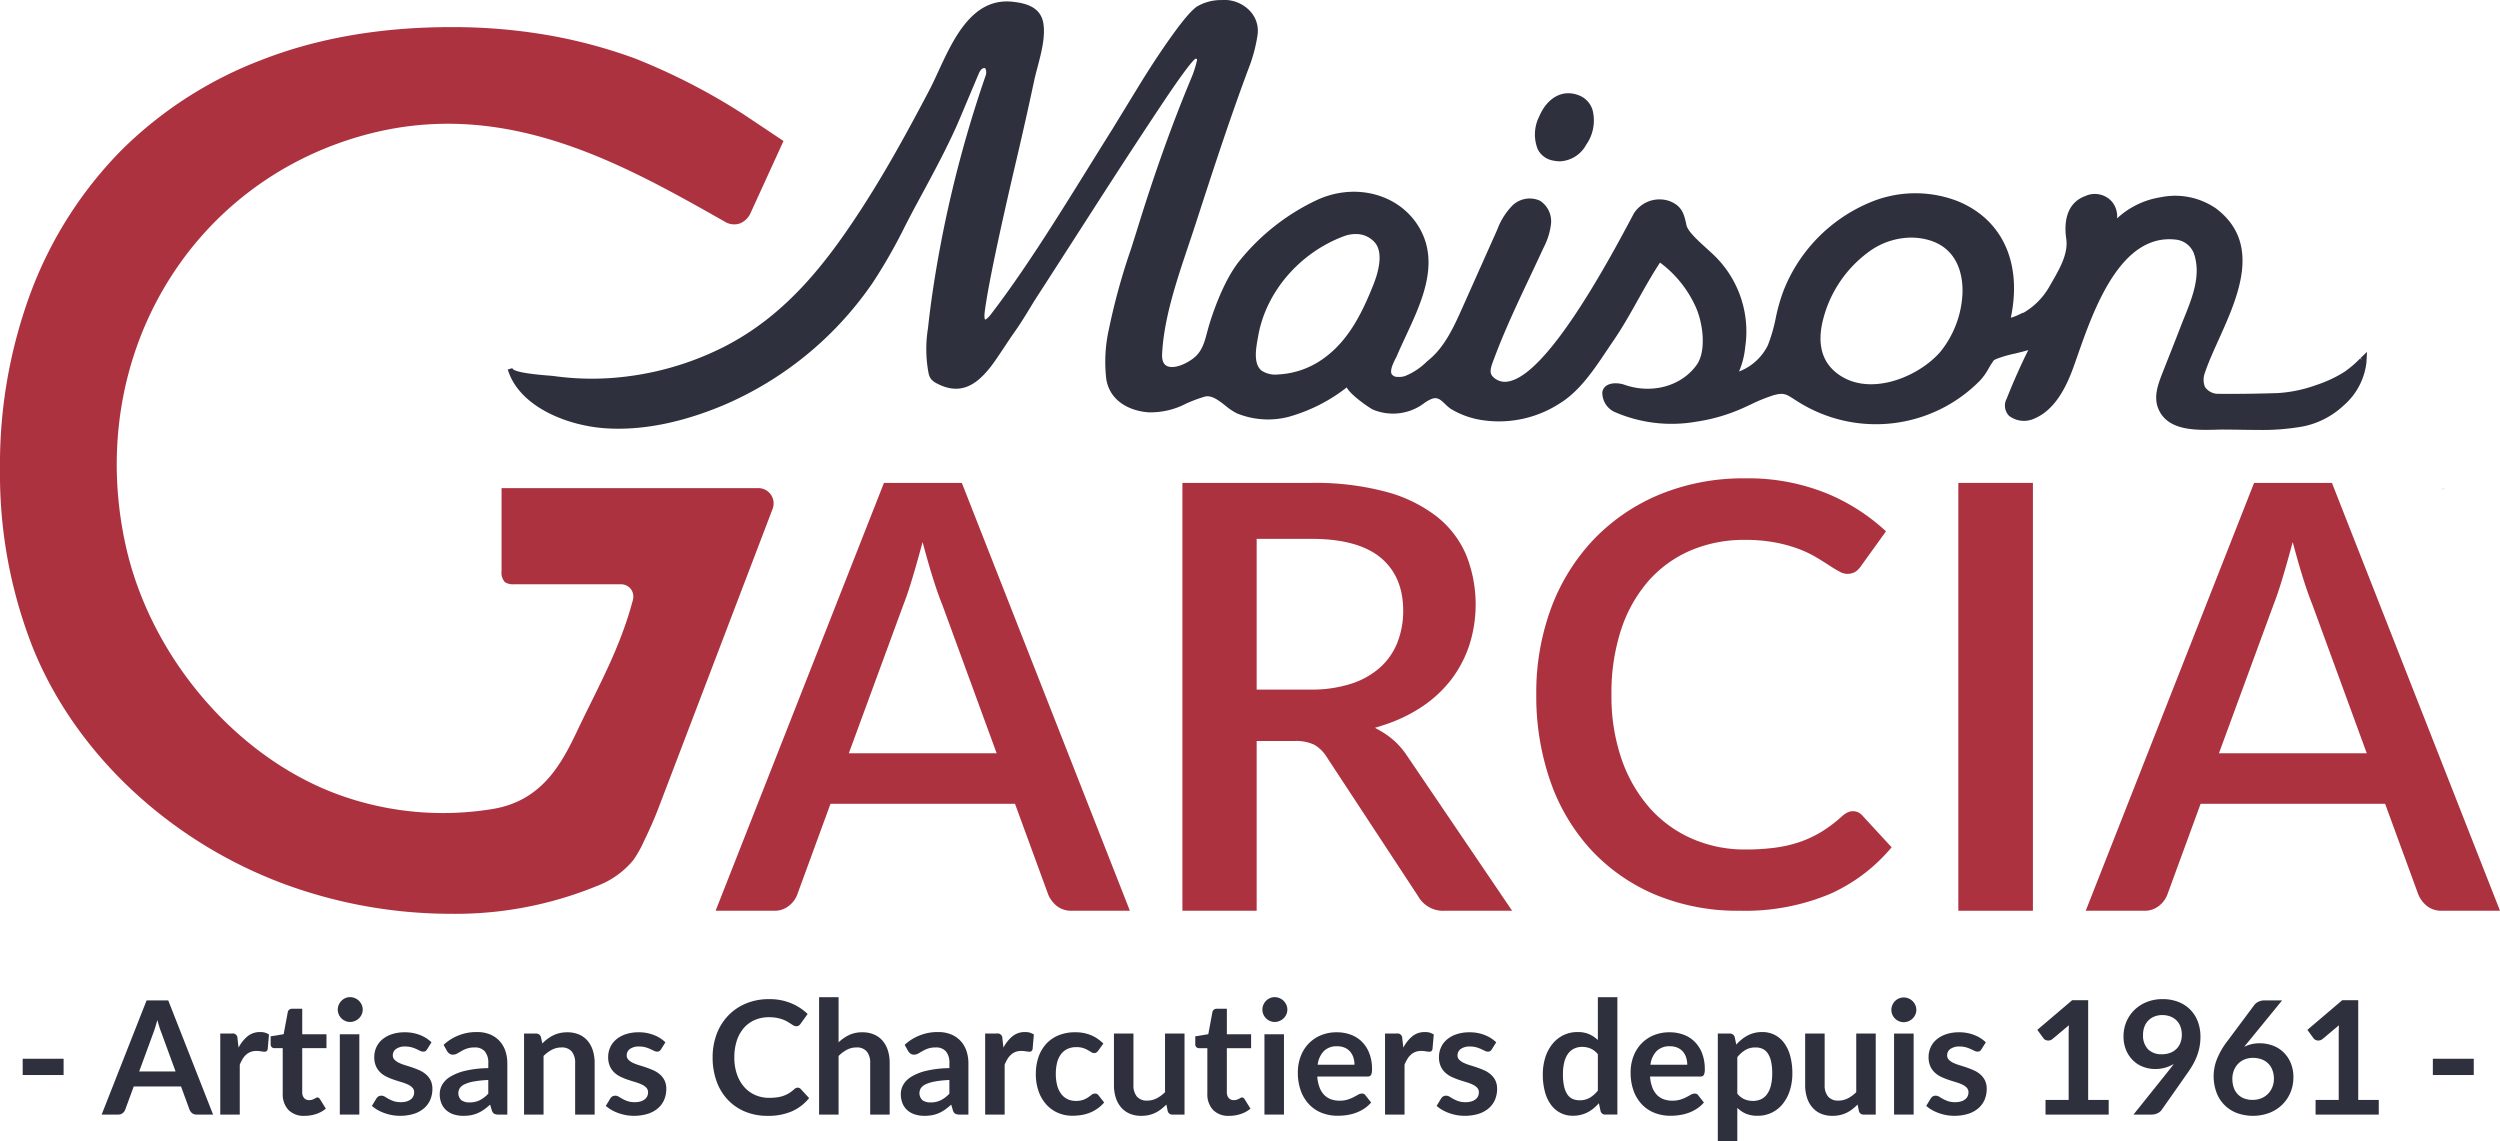 <svg xmlns="http://www.w3.org/2000/svg" viewBox="0 0 458.976 209.482"><g id="Calque_2" data-name="Calque 2"><g id="Calque_1-2" data-name="Calque 1"><path d="M139.226,89.613h-47.145v15.213a2.627,2.627,0,0,0,.625,2.064,2.829,2.829,0,0,0,1.687.374h19.519a2.361,2.361,0,0,1,1.908.872,2.388,2.388,0,0,1,.354,2.09c-1.852,6.97-4.702,12.741-7.733,18.883-.854,1.729-1.725,3.492-2.595,5.329-3.012,6.353-6.689,12.674-15.494,14.101a56.172,56.172,0,0,1-28.501-2.757c-18.681-6.946-34.26-25.271-38.767-45.599C15.599,66.422,34.186,34.084,66.319,24.96c25.971-7.381,47.709,4.944,66.888,15.815a3.21,3.21,0,0,0,2.67.23,3.669,3.669,0,0,0,1.864-1.771l6.102-13.349-7.457-4.976a115.528,115.528,0,0,0-19.692-10.13,92.65,92.65,0,0,0-15.698-4.254A102.077,102.077,0,0,0,82.741,4.979c-12.749,0-24.37,2.004-34.541,5.957a73.865,73.865,0,0,0-25.891,16.623A74.217,74.217,0,0,0,5.842,53.182,90.636,90.636,0,0,0,0,86.219a86.951,86.951,0,0,0,6.054,32.758c7.859,19.451,25.251,35.7,46.523,43.465A88.6,88.6,0,0,0,82.645,167.766a68.506,68.506,0,0,0,26.872-5.078,15.959,15.959,0,0,0,6.701-4.713,20.702,20.702,0,0,0,1.994-3.514c1.137-2.351,1.958-4.225,2.665-6.078L141.846,93.418a2.805,2.805,0,0,0-2.62-3.805Z" style="fill:#ad3240"/><path d="M152.471,147.57h33.874l6.098,16.663a5.369,5.369,0,0,0,1.632,2.138,4.289,4.289,0,0,0,2.77.834h10.591L176.583,88.656H162.287l-30.907,78.548H142.081a4.16,4.16,0,0,0,2.761-.909,4.72,4.72,0,0,0,1.524-2.054Zm13.368-36.502c.475-1.208.962-2.623,1.449-4.215q.745-2.42,1.513-5.224l.578-2.105.578,2.105c.532,1.934,1.033,3.63,1.538,5.187.503,1.574.998,2.96,1.471,4.124l10.011,27.353H155.836Z" style="fill:#ad3240"/><path d="M241.276,136.721a6.529,6.529,0,0,1,2.285,2.243l16.766,25.531a5.288,5.288,0,0,0,5.013,2.709h12.27l-19.33-28.514a14.187,14.187,0,0,0-4.653-4.395l-1.192-.679,1.309-.412a28.444,28.444,0,0,0,7.318-3.454,22.616,22.616,0,0,0,5.374-4.995,21.588,21.588,0,0,0,3.325-6.332,24.59,24.59,0,0,0-.562-16.485,17.967,17.967,0,0,0-5.313-7.02,26.208,26.208,0,0,0-9.329-4.604,50.199,50.199,0,0,0-13.76-1.658H217.077v78.548H230.712V136.044h6.943A7.774,7.774,0,0,1,241.276,136.721ZM230.712,98.929h10.085c5.592,0,9.83,1.14,12.593,3.386,2.803,2.283,4.222,5.575,4.222,9.786a15.85,15.85,0,0,1-1.035,5.789,12.262,12.262,0,0,1-3.159,4.611,14.758,14.758,0,0,1-5.341,3.021,23.659,23.659,0,0,1-7.5,1.079H230.712Z" style="fill:#ad3240"/><path d="M347.283,155.555l-5.428-5.893a2.274,2.274,0,0,0-2.683-.498,4.535,4.535,0,0,0-1.009.699,24.654,24.654,0,0,1-3.713,2.819,20.659,20.659,0,0,1-3.988,1.882,23.824,23.824,0,0,1-4.585,1.065,41.763,41.763,0,0,1-5.502.331,24.113,24.113,0,0,1-9.61-1.93,22.393,22.393,0,0,1-7.784-5.569,26.702,26.702,0,0,1-5.215-8.918,35.303,35.303,0,0,1-1.916-12.031,37.229,37.229,0,0,1,1.778-11.939,25.825,25.825,0,0,1,5.023-8.925,21.731,21.731,0,0,1,7.761-5.601,24.995,24.995,0,0,1,9.909-1.93,29.331,29.331,0,0,1,5.592.477,26.453,26.453,0,0,1,4.268,1.171,20.473,20.473,0,0,1,3.257,1.546q1.371.823,2.419,1.511c.674.444,1.298.819,1.859,1.116a2.851,2.851,0,0,0,2.946.016,3.885,3.885,0,0,0,.972-.995l4.618-6.411a36.166,36.166,0,0,0-10.816-6.939,38.376,38.376,0,0,0-15.059-2.789A40.346,40.346,0,0,0,304.794,90.744a35.738,35.738,0,0,0-12.094,8.178,36.966,36.966,0,0,0-7.86,12.531,44.687,44.687,0,0,0-2.794,16.059,47.481,47.481,0,0,0,2.609,15.992,36.076,36.076,0,0,0,7.481,12.552,34.358,34.358,0,0,0,11.765,8.198,39.307,39.307,0,0,0,15.547,2.951,40.296,40.296,0,0,0,16.575-3.109A31.351,31.351,0,0,0,347.283,155.555Z" style="fill:#ad3240"/><rect x="359.531" y="88.656" width="13.692" height="78.548" style="fill:#ad3240"/><path d="M404.011,147.57h33.874l6.098,16.663a5.369,5.369,0,0,0,1.632,2.138,4.289,4.289,0,0,0,2.77.834h10.591L428.123,88.656H413.827l-30.907,78.548h10.701a4.16,4.16,0,0,0,2.761-.909,4.72,4.72,0,0,0,1.524-2.054Zm13.368-36.502c.475-1.208.962-2.623,1.449-4.215q.745-2.42,1.513-5.224l.578-2.105.578,2.105c.532,1.934,1.033,3.63,1.538,5.187.503,1.574.998,2.96,1.471,4.124l10.011,27.353H407.376Z" style="fill:#ad3240"/><polygon points="448.863 89.512 448.806 89.552 448.859 89.507 448.415 89.829 448.419 89.834 448.419 89.834 448.439 89.86 448.863 89.512" style="fill:#2e303e"/><path d="M285.031,29.456a6.295,6.295,0,0,0,1.382.161,5.762,5.762,0,0,0,4.77-3.005,7.766,7.766,0,0,0,1.233-6.272,4.141,4.141,0,0,0-2.391-2.772c-2.984-1.277-5.91.227-7.45,3.831a7.344,7.344,0,0,0-.25,6.026A3.875,3.875,0,0,0,285.031,29.456Z" style="fill:#2e303e"/><path d="M433.38,65.732l.235.372 0.0.001-0.0 0-.307-.304a19.634,19.634,0,0,1-2.869,2.452,23.276,23.276,0,0,1-5.209,2.44,25.464,25.464,0,0,1-7.121,1.477l-.244.007c-2.952.082-5.743.16-10.547.125a2.925,2.925,0,0,1-2.503-1.255,3.567,3.567,0,0,1-.023-2.588c.626-1.876,1.557-3.939,2.542-6.124,3.551-7.877,7.97-17.68-.501-24.072a13.243,13.243,0,0,0-10.221-2.039,15.179,15.179,0,0,0-7.936,3.867,4.252,4.252,0,0,0-.884-2.997,4.179,4.179,0,0,0-4.942-1.107c-3.842,1.412-3.848,5.505-3.509,7.818.4,2.729-1.149,5.422-2.646,8.025l-.366.638a12.939,12.939,0,0,1-4.91,4.997l.015-.078-.775.373a9.291,9.291,0,0,1-1.492.575c2.098-10.01-1.485-17.968-9.667-21.369a21.487,21.487,0,0,0-16.593.373,29.11,29.11,0,0,0-15.462,16.007,32.431,32.431,0,0,0-1.43,5.02,29.993,29.993,0,0,1-1.433,4.975,9.761,9.761,0,0,1-5.31,4.862,15.087,15.087,0,0,0,1.133-4.495l.019-.135a19.447,19.447,0,0,0-5.248-16.213c-.51-.532-1.165-1.125-1.858-1.754-1.534-1.389-3.443-3.118-3.697-4.259l-.044-.202c-.392-1.772-.73-3.303-3.026-4.215a5.593,5.593,0,0,0-6.568,2.216c-.185.338-.442.824-.765,1.433-9.917,18.695-17.423,28.606-22.312,29.456a3.071,3.071,0,0,1-2.746-.796c-.791-.721-.517-1.653.029-3.104l.093-.247c1.908-5.133,4.3-10.198,6.614-15.098.832-1.762,1.662-3.521,2.472-5.284a12.511,12.511,0,0,0,1.383-4.402,4.499,4.499,0,0,0-2.022-4.252,4.565,4.565,0,0,0-5.097.91,12.504,12.504,0,0,0-2.729,4.349l-6.347,14.214c-1.503,3.372-3.206,7.195-6.074,9.609l-.576.493a12.047,12.047,0,0,1-3.959,2.611,3.622,3.622,0,0,1-1.377.156,1.256,1.256,0,0,1-1.068-.503c-.415-.771.48-2.438.881-3.188.51-1.222,1.093-2.472,1.709-3.795,2.959-6.347,6.314-13.541,2.386-20.06-3.657-6.071-11.716-8.18-18.744-4.909a40.254,40.254,0,0,0-14.137,11.105c-3.045,3.748-5.078,10.045-5.628,11.886-.129.435-.244.863-.357,1.285-.507,1.9-.944,3.54-2.508,4.756-1.478,1.147-3.695,2.029-4.895,1.405-.624-.325-.912-1.068-.855-2.21.322-6.46,2.623-13.313,4.848-19.941.443-1.318.882-2.626,1.301-3.918l.075-.229c3.027-9.326,6.157-18.97,9.674-28.372A27.851,27.851,0,0,0,230.865,6.48a5.312,5.312,0,0,0-1.627-4.712A6.47,6.47,0,0,0,224.245.009a8.766,8.766,0,0,0-4.486,1.185c-.995.68-2.48,2.402-4.541,5.267-2.015,2.805-4.139,6.031-6.312,9.59l-4.625,7.563c-1.42,2.261-2.846,4.558-4.277,6.862-5.875,9.461-11.949,19.243-18.091,27.241-.675.878-1.027.96-1.056.968-.002-.002-.23-.219-.062-1.517.578-4.473,2.544-13.882,5.844-27.968,1.196-5.104,2.245-9.783,3.206-14.307.167-.785.392-1.639.625-2.527.703-2.673,1.5-5.701,1.066-8.161C191.013,1.245,188.26.575,185.921.323c-7.366-.812-10.857,6.733-13.652,12.785-.588,1.274-1.144,2.478-1.704,3.543-3.734,7.096-7.833,14.652-12.505,21.834-6.316,9.707-13.765,19.492-25.395,25.317a54.417,54.417,0,0,1-20.161,5.575,50.838,50.838,0,0,1-10.76-.329c-.266-.037-.722-.074-1.287-.12-4.077-.33-6.232-.778-6.407-1.333l-0-.003-.827.248.002.008c2.027,6.718,10.725,10.298,17.952,10.782,6.542.438,13.776-.967,21.508-4.18a63.298,63.298,0,0,0,27.594-22.626A97.868,97.868,0,0,0,166.147,41.53c.709-1.37,1.418-2.74,2.152-4.097l.32-.591c2.611-4.819,5.571-10.281,7.58-15.048l3.457-8.203c.287-.683.6-1.038.958-1.087.211-.03.273.044.303.08a1.776,1.776,0,0,1,0,1.407,221.51,221.51,0,0,0-8.289,31.23c-1.027,5.486-1.765,10.399-2.255,15.021a23.716,23.716,0,0,0,.107,8.293,2.878,2.878,0,0,0,.365.934,3.005,3.005,0,0,0,1.141.92c4.61,2.438,7.545-.117,9.81-2.943.671-.838,1.681-2.357,2.657-3.827.683-1.027,1.353-2.035,1.883-2.775.991-1.381,2.25-3.457,3.002-4.697.233-.383.414-.683.519-.848q.664-1.042,1.765-2.743,1.103-1.702,8.764-13.621c5.02-7.812,9.436-14.577,13.125-20.104,4.646-6.954,5.755-7.947,5.963-8.042.176-.005.237.024.249.038.015.016.046.099.021.293a18.817,18.817,0,0,1-1.136,3.457c-3.396,8.148-6.654,17.253-9.683,27.062-.437,1.416-.891,2.832-1.345,4.249a119.217,119.217,0,0,0-4.02,14.651,27.329,27.329,0,0,0-.46,9.042c.656,4.139,4.409,5.872,7.702,6.114a14.059,14.059,0,0,0,6.952-1.596,26.378,26.378,0,0,1,3.413-1.276c1.251-.343,2.546.666,3.797,1.643a10.674,10.674,0,0,0,2.178,1.447,15.145,15.145,0,0,0,9.36.634,30.699,30.699,0,0,0,10.743-5.418c.802,1.528,4.426,3.903,4.754,4.041a9.521,9.521,0,0,0,8.727-.646c.21-.135.416-.278.623-.423a6.459,6.459,0,0,1,1.535-.882c1.002-.352,1.572.134,2.417.949a7.119,7.119,0,0,0,1.098.927,15.689,15.689,0,0,0,6.073,2.086,20.532,20.532,0,0,0,14.011-3.204c3.53-2.195,6.157-6.117,8.475-9.577.403-.602.799-1.193,1.191-1.763,1.699-2.468,3.179-5.112,4.611-7.67,1.26-2.251,2.562-4.575,4-6.754a.131.131,0,0,0,.029.013,20.642,20.642,0,0,1,6.308,7.658c1.614,3.2,2.195,8.518.447,11.029-2.717,3.91-8.117,5.468-13.137,3.783a5.154,5.154,0,0,0-2.182-.314c-1.578.165-1.963,1.069-2.053,1.595a3.903,3.903,0,0,0,2.175,3.622A26.165,26.165,0,0,0,311.418,77.417a32.515,32.515,0,0,0,7.958-2.232c.647-.275,1.31-.584,1.979-.895a30.385,30.385,0,0,1,4.25-1.729c1.826-.522,2.35-.187,3.747.713.205.133.426.275.669.426a26.794,26.794,0,0,0,33.563-3.909,11.224,11.224,0,0,0,1.529-2.18,14.337,14.337,0,0,1,.968-1.501l.443-.214a22.143,22.143,0,0,1,3.377-.98c.898-.218,1.765-.429,2.471-.644-1.357,2.716-2.69,5.712-3.968,8.922a2.689,2.689,0,0,0,.439,3.147,4.525,4.525,0,0,0,4.767.448c2.908-1.27,5.185-4.251,6.959-9.113.273-.749.562-1.57.868-2.443,2.946-8.403,7.89-22.486,18.078-21.234a3.986,3.986,0,0,1,3.338,2.744c1.221,3.916-.343,7.808-1.854,11.571-.23.57-.457,1.136-.671,1.695-.674,1.755-1.365,3.503-2.056,5.251q-.606,1.532-1.208,3.066l-.037.094c-.822,2.098-1.753,4.475-.699,6.803,1.754,3.878,6.814,3.755,10.507,3.666.541-.014,1.057-.031,1.52-.024.925.002,1.869.017,2.861.031,1.098.018,2.207.035,3.315.035a42.728,42.728,0,0,0,8.312-.647,15.319,15.319,0,0,0,7.37-3.793,12.291,12.291,0,0,0,4.244-7.948l.099-1.944ZM360.291,53.896a18.333,18.333,0,0,1-4.112,10.754c-4.212,4.801-13.595,8.483-19.306,3.571-2.312-1.989-3.114-4.892-2.386-8.626a22.125,22.125,0,0,1,8.978-13.631,13.34,13.34,0,0,1,7.376-2.343,12.054,12.054,0,0,1,2.535.27C359.923,45.295,360.393,51.356,360.291,53.896Zm-107.646-3.032c-.154.48-.32.936-.482,1.351-2.024,5.094-4.531,10.263-9.125,13.563a15.463,15.463,0,0,1-8.35,2.965,4.56,4.56,0,0,1-3.086-.71c-1.529-1.259-1.026-4.034-.658-6.069l.064-.358c1.449-8.074,7.635-15.239,15.76-18.255a5.94,5.94,0,0,1,2.066-.377,4.496,4.496,0,0,1,3.743,1.764C253.724,46.334,253.248,48.951,252.646,50.864Z" style="fill:#2e303e"/><path d="M324.549,193.39A2.381,2.381,0,0,0,323.6,192.563a2.975,2.975,0,0,0-1.269-.261,3.661,3.661,0,0,0-1.906.471,5.526,5.526,0,0,0-1.472,1.327V200.769a3.412,3.412,0,0,0,1.327,1.052,4.041,4.041,0,0,0,1.559.297,3.411,3.411,0,0,0,1.463-.305,2.867,2.867,0,0,0,1.11-.928,4.599,4.599,0,0,0,.703-1.572,9.023,9.023,0,0,0,.246-2.24,9.933,9.933,0,0,0-.21-2.21A4.271,4.271,0,0,0,324.549,193.39Z" style="fill:none"/><path d="M290.481,192.201a3.412,3.412,0,0,0-1.464.305,2.953,2.953,0,0,0-1.117.92,4.407,4.407,0,0,0-.71,1.567,8.971,8.971,0,0,0-.247,2.239,9.942,9.942,0,0,0,.21,2.211,4.36,4.36,0,0,0,.602,1.479,2.288,2.288,0,0,0,.957.826,3.042,3.042,0,0,0,1.261.254,3.66,3.66,0,0,0,1.9-.464,5.633,5.633,0,0,0,1.479-1.319V193.549a3.519,3.519,0,0,0-1.327-1.044A3.901,3.901,0,0,0,290.481,192.201Z" style="fill:none"/><path d="M308.98,193.085a2.728,2.728,0,0,0-.993-.731,3.403,3.403,0,0,0-1.399-.269,3.312,3.312,0,0,0-2.45.884,4.365,4.365,0,0,0-1.131,2.508h6.756a4.308,4.308,0,0,0-.196-1.312A3.124,3.124,0,0,0,308.98,193.085Z" style="fill:none"/><path d="M247.887,193.085a2.728,2.728,0,0,0-.993-.731,3.403,3.403,0,0,0-1.399-.269,3.312,3.312,0,0,0-2.45.884,4.365,4.365,0,0,0-1.131,2.508h6.756a4.309,4.309,0,0,0-.196-1.312A3.124,3.124,0,0,0,247.887,193.085Z" style="fill:none"/><path d="M169.991,199.044a2.229,2.229,0,0,0-.913.711,1.758,1.758,0,0,0,.282,2.233,2.418,2.418,0,0,0,1.457.406,4.232,4.232,0,0,0,1.906-.399,5.639,5.639,0,0,0,1.573-1.21v-2.508a19.671,19.671,0,0,0-2.617.269A6.97,6.97,0,0,0,169.991,199.044Z" style="fill:none"/><path d="M85.338,199.044a2.228,2.228,0,0,0-.913.711,1.758,1.758,0,0,0,.282,2.233,2.418,2.418,0,0,0,1.457.406,4.232,4.232,0,0,0,1.906-.399,5.639,5.639,0,0,0,1.573-1.21v-2.508a19.671,19.671,0,0,0-2.617.269A6.969,6.969,0,0,0,85.338,199.044Z" style="fill:none"/><path d="M399.56,187.315a3.247,3.247,0,0,0-1.138-.71,4.08,4.08,0,0,0-1.442-.247,3.814,3.814,0,0,0-1.464.269,3.191,3.191,0,0,0-1.827,1.885,4.08,4.08,0,0,0-.246,1.442,3.659,3.659,0,0,0,.905,2.675,3.448,3.448,0,0,0,2.573.921,4.107,4.107,0,0,0,1.552-.276,3.291,3.291,0,0,0,1.145-.754,3.186,3.186,0,0,0,.703-1.131,4.045,4.045,0,0,0,.24-1.406,4.227,4.227,0,0,0-.261-1.53A3.146,3.146,0,0,0,399.56,187.315Z" style="fill:none"/><path d="M416.407,195.239a3.367,3.367,0,0,0-1.218-.761,4.5,4.5,0,0,0-1.566-.261,3.985,3.985,0,0,0-1.551.29,3.461,3.461,0,0,0-1.189.804,3.673,3.673,0,0,0-.768,1.218,4.107,4.107,0,0,0-.276,1.515,5.013,5.013,0,0,0,.239,1.587,3.313,3.313,0,0,0,.711,1.226,3.209,3.209,0,0,0,1.167.79,4.24,4.24,0,0,0,1.608.282,4.171,4.171,0,0,0,1.573-.289,3.626,3.626,0,0,0,1.233-.812,3.797,3.797,0,0,0,.804-1.225,3.967,3.967,0,0,0,.29-1.53,4.5,4.5,0,0,0-.276-1.617A3.396,3.396,0,0,0,416.407,195.239Z" style="fill:none"/><rect x="4.166" y="194.376" width="7.511" height="2.986" style="fill:#2e303e"/><path d="M29.291,188.642q-.203-.631-.406-1.37-.203.739-.399,1.377-.196.638-.384,1.117l-2.552,6.944h6.683l-2.551-6.973Q29.494,189.272,29.291,188.642Z" style="fill:none"/><path d="M30.886,183.662H26.913l-8.25,20.964H21.708a1.256,1.256,0,0,0,.827-.276,1.386,1.386,0,0,0,.449-.609l1.567-4.277h8.684l1.566,4.277a1.572,1.572,0,0,0,.478.63,1.284,1.284,0,0,0,.827.254h3.015Zm-5.336,13.048,2.552-6.944q.188-.479.384-1.117.196-.638.399-1.377.203.739.406,1.37.203.63.391,1.094l2.551,6.973Z" style="fill:#2e303e"/><path d="M45.469,190.237a6.567,6.567,0,0,0-1.667,2.094l-.203-1.681a.866.866,0,0,0-1.058-.899H40.439v14.875h3.58v-9.163a7.764,7.764,0,0,1,.53-1.058,3.426,3.426,0,0,1,.652-.79,2.661,2.661,0,0,1,.833-.5,3.005,3.005,0,0,1,1.058-.173,4.945,4.945,0,0,1,.833.072,4.17,4.17,0,0,0,.646.072.585.585,0,0,0,.37-.108.699.699,0,0,0,.21-.37l.232-2.682a2.773,2.773,0,0,0-1.653-.449A3.522,3.522,0,0,0,45.469,190.237Z" style="fill:#2e303e"/><path d="M65.904,183.742a2.345,2.345,0,0,0-1.645-.675,2.113,2.113,0,0,0-.87.182,2.266,2.266,0,0,0-.71.493,2.397,2.397,0,0,0-.486.724,2.197,2.197,0,0,0-.181.892,2.161,2.161,0,0,0,.181.877,2.307,2.307,0,0,0,.486.718,2.347,2.347,0,0,0,.71.486,2.112,2.112,0,0,0,.87.181,2.296,2.296,0,0,0,.906-.181,2.325,2.325,0,0,0,1.24-1.203,2.104,2.104,0,0,0,.188-.877,2.138,2.138,0,0,0-.188-.892A2.475,2.475,0,0,0,65.904,183.742Z" style="fill:#2e303e"/><path d="M55.487,185.198H53.631a.821.821,0,0,0-.522.16.796.796,0,0,0-.276.45l-.754,4.059-2.392.391v1.421a.736.736,0,0,0,.203.566.697.697,0,0,0,.493.188h1.522v8.307a4.217,4.217,0,0,0,1.037,3.023,3.907,3.907,0,0,0,2.979,1.094,6.698,6.698,0,0,0,2.102-.333,5.408,5.408,0,0,0,1.797-.986l-1.072-1.74a1.194,1.194,0,0,0-.218-.239.407.407,0,0,0-.261-.08.496.496,0,0,0-.261.08c-.087.053-.186.108-.297.166a2.919,2.919,0,0,1-.391.167,1.675,1.675,0,0,1-.558.08,1.175,1.175,0,0,1-.936-.391,1.603,1.603,0,0,1-.341-1.088v-8.061h4.453v-2.551H55.487Z" style="fill:#2e303e"/><polygon points="62.387 192.433 62.388 192.433 62.388 204.626 65.969 204.626 65.969 189.882 62.387 189.882 62.387 192.433" style="fill:#2e303e"/><path d="M78.242,197.282a4.635,4.635,0,0,0-1.167-.754q-.653-.296-1.327-.53-.673-.231-1.326-.427a8.076,8.076,0,0,1-1.167-.442,2.809,2.809,0,0,1-.826-.573,1.12,1.12,0,0,1-.313-.805,1.4,1.4,0,0,1,.602-1.174,2.726,2.726,0,0,1,1.66-.449,4.284,4.284,0,0,1,1.182.145,6.31,6.31,0,0,1,.892.326c.261.121.49.23.688.326a1.279,1.279,0,0,0,.558.145.793.793,0,0,0,.406-.094.967.967,0,0,0,.305-.326l.812-1.29a6.319,6.319,0,0,0-2.102-1.334,7.426,7.426,0,0,0-2.798-.507,7.308,7.308,0,0,0-2.428.369,5.282,5.282,0,0,0-1.755.986,4.069,4.069,0,0,0-1.065,1.442,4.275,4.275,0,0,0-.363,1.74,4.102,4.102,0,0,0,.312,1.681,3.579,3.579,0,0,0,.827,1.174,4.563,4.563,0,0,0,1.174.791,12.19,12.19,0,0,0,1.349.543q.688.232,1.349.428a8.006,8.006,0,0,1,1.174.442,2.75,2.75,0,0,1,.827.579,1.207,1.207,0,0,1,.312.856,1.703,1.703,0,0,1-.138.674,1.486,1.486,0,0,1-.434.573,2.314,2.314,0,0,1-.755.399,3.481,3.481,0,0,1-1.094.152,4.05,4.05,0,0,1-1.341-.188,6.117,6.117,0,0,1-.921-.406q-.391-.218-.688-.406a1.159,1.159,0,0,0-.631-.189,1.061,1.061,0,0,0-.551.13,1.189,1.189,0,0,0-.377.377l-.826,1.363a6.057,6.057,0,0,0,1.007.725,7.768,7.768,0,0,0,1.247.579,8.92,8.92,0,0,0,1.406.385,8.754,8.754,0,0,0,4.06-.232,5.377,5.377,0,0,0,1.863-1.03,4.267,4.267,0,0,0,1.138-1.566,5.017,5.017,0,0,0,.384-1.978,3.466,3.466,0,0,0-.312-1.537A3.511,3.511,0,0,0,78.242,197.282Z" style="fill:#2e303e"/><path d="M91.689,191.092a4.949,4.949,0,0,0-1.74-1.189,6.035,6.035,0,0,0-2.335-.427,8.827,8.827,0,0,0-6.176,2.348l.638,1.145a1.654,1.654,0,0,0,.421.457,1.033,1.033,0,0,0,.638.196,1.564,1.564,0,0,0,.791-.203q.355-.203.79-.457a5.929,5.929,0,0,1,1.008-.457,4.37,4.37,0,0,1,1.443-.203,2.335,2.335,0,0,1,1.841.718,3.257,3.257,0,0,1,.638,2.211v.87a19.393,19.393,0,0,0-4.263.493,9.438,9.438,0,0,0-2.74,1.094,4.154,4.154,0,0,0-1.471,1.479,3.458,3.458,0,0,0-.442,1.66,4.477,4.477,0,0,0,.318,1.754,3.405,3.405,0,0,0,.899,1.262,3.82,3.82,0,0,0,1.378.761,5.731,5.731,0,0,0,1.74.253,7.473,7.473,0,0,0,1.457-.13,5.666,5.666,0,0,0,1.239-.391,6.475,6.475,0,0,0,1.117-.645,13.04,13.04,0,0,0,1.101-.892l.319,1.058a1.055,1.055,0,0,0,.435.616,1.641,1.641,0,0,0,.783.152h1.624v-9.395a6.997,6.997,0,0,0-.37-2.319A5.088,5.088,0,0,0,91.689,191.092Zm-2.045,9.692a5.639,5.639,0,0,1-1.573,1.21,4.232,4.232,0,0,1-1.906.399,2.418,2.418,0,0,1-1.457-.406,1.758,1.758,0,0,1-.282-2.233,2.228,2.228,0,0,1,.913-.711,6.969,6.969,0,0,1,1.688-.499,19.671,19.671,0,0,1,2.617-.269Z" style="fill:#2e303e"/><path d="M107.889,191.092a4.276,4.276,0,0,0-1.573-1.16,5.332,5.332,0,0,0-2.161-.413,6.295,6.295,0,0,0-1.391.144,5.475,5.475,0,0,0-1.197.421,6.644,6.644,0,0,0-1.057.652,8.197,8.197,0,0,0-.95.841l-.246-1.174a.88.88,0,0,0-.913-.652H96.211v14.875h3.58v-10.757a6.238,6.238,0,0,1,1.537-1.146,3.726,3.726,0,0,1,1.74-.421,2.334,2.334,0,0,1,1.899.747,3.204,3.204,0,0,1,.623,2.11v9.467h3.581v-9.467a7.552,7.552,0,0,0-.326-2.283A5.103,5.103,0,0,0,107.889,191.092Z" style="fill:#2e303e"/><path d="M121.185,197.282a4.635,4.635,0,0,0-1.167-.754q-.653-.296-1.327-.53-.673-.231-1.326-.427a8.077,8.077,0,0,1-1.167-.442,2.809,2.809,0,0,1-.826-.573,1.12,1.12,0,0,1-.313-.805,1.4,1.4,0,0,1,.602-1.174,2.727,2.727,0,0,1,1.66-.449,4.284,4.284,0,0,1,1.182.145,6.31,6.31,0,0,1,.892.326c.261.121.49.23.688.326a1.279,1.279,0,0,0,.558.145.793.793,0,0,0,.406-.094.967.967,0,0,0,.305-.326l.812-1.29a6.319,6.319,0,0,0-2.102-1.334,7.426,7.426,0,0,0-2.798-.507,7.308,7.308,0,0,0-2.428.369,5.282,5.282,0,0,0-1.755.986,4.069,4.069,0,0,0-1.065,1.442,4.275,4.275,0,0,0-.363,1.74,4.102,4.102,0,0,0,.312,1.681,3.579,3.579,0,0,0,.827,1.174,4.563,4.563,0,0,0,1.174.791,12.19,12.19,0,0,0,1.349.543q.688.232,1.349.428a8.005,8.005,0,0,1,1.174.442,2.75,2.75,0,0,1,.827.579,1.207,1.207,0,0,1,.312.856,1.703,1.703,0,0,1-.138.674,1.486,1.486,0,0,1-.434.573,2.314,2.314,0,0,1-.755.399,3.481,3.481,0,0,1-1.094.152,4.05,4.05,0,0,1-1.341-.188,6.117,6.117,0,0,1-.921-.406q-.391-.218-.688-.406a1.159,1.159,0,0,0-.631-.189,1.061,1.061,0,0,0-.551.13,1.189,1.189,0,0,0-.377.377l-.826,1.363a6.056,6.056,0,0,0,1.007.725,7.768,7.768,0,0,0,1.247.579,8.921,8.921,0,0,0,1.406.385,8.754,8.754,0,0,0,4.06-.232,5.377,5.377,0,0,0,1.863-1.03,4.267,4.267,0,0,0,1.138-1.566,5.017,5.017,0,0,0,.384-1.978,3.466,3.466,0,0,0-.312-1.537A3.511,3.511,0,0,0,121.185,197.282Z" style="fill:#2e303e"/><path d="M146.446,199.681a.742.742,0,0,0-.333.08,1.377,1.377,0,0,0-.305.21,6.433,6.433,0,0,1-.964.732,5.265,5.265,0,0,1-1.029.486,6.184,6.184,0,0,1-1.189.276,10.803,10.803,0,0,1-1.443.087,6.237,6.237,0,0,1-2.494-.499,5.804,5.804,0,0,1-2.015-1.443,6.9,6.9,0,0,1-1.355-2.319,9.195,9.195,0,0,1-.5-3.147,9.706,9.706,0,0,1,.464-3.123,6.68,6.68,0,0,1,1.305-2.32,5.602,5.602,0,0,1,2.008-1.45,6.473,6.473,0,0,1,2.573-.499,7.702,7.702,0,0,1,1.458.123,6.968,6.968,0,0,1,1.109.305,5.245,5.245,0,0,1,.84.398q.362.218.639.399.275.181.507.304a.945.945,0,0,0,.449.124.846.846,0,0,0,.5-.13,1.175,1.175,0,0,0,.297-.305l1.305-1.812a9.683,9.683,0,0,0-3.022-1.972,10.333,10.333,0,0,0-4.067-.754,10.843,10.843,0,0,0-4.204.79,9.605,9.605,0,0,0-3.27,2.211,9.947,9.947,0,0,0-2.124,3.385,11.99,11.99,0,0,0-.754,4.327,12.721,12.721,0,0,0,.703,4.306,9.695,9.695,0,0,0,2.022,3.392,9.25,9.25,0,0,0,3.182,2.218,10.572,10.572,0,0,0,4.197.797,10.831,10.831,0,0,0,4.473-.84,8.442,8.442,0,0,0,3.138-2.421l-1.536-1.667A.779.779,0,0,0,146.446,199.681Z" style="fill:#2e303e"/><path d="M162.054,191.092a4.276,4.276,0,0,0-1.573-1.16,5.332,5.332,0,0,0-2.161-.413,5.537,5.537,0,0,0-2.45.507,7.568,7.568,0,0,0-1.914,1.334v-8.279h-3.58v21.544h3.58v-10.757a6.238,6.238,0,0,1,1.537-1.146,3.727,3.727,0,0,1,1.74-.421,2.334,2.334,0,0,1,1.899.747,3.204,3.204,0,0,1,.623,2.11v9.467h3.581v-9.467a7.552,7.552,0,0,0-.326-2.283A5.103,5.103,0,0,0,162.054,191.092Z" style="fill:#2e303e"/><path d="M176.341,191.092a4.949,4.949,0,0,0-1.74-1.189,6.035,6.035,0,0,0-2.335-.427,8.828,8.828,0,0,0-6.176,2.348l.638,1.145a1.654,1.654,0,0,0,.421.457,1.033,1.033,0,0,0,.638.196,1.564,1.564,0,0,0,.791-.203q.355-.203.79-.457a5.93,5.93,0,0,1,1.008-.457,4.37,4.37,0,0,1,1.443-.203,2.335,2.335,0,0,1,1.841.718,3.257,3.257,0,0,1,.638,2.211v.87a19.393,19.393,0,0,0-4.263.493,9.438,9.438,0,0,0-2.74,1.094,4.154,4.154,0,0,0-1.471,1.479,3.458,3.458,0,0,0-.442,1.66,4.477,4.477,0,0,0,.318,1.754,3.405,3.405,0,0,0,.899,1.262,3.82,3.82,0,0,0,1.378.761,5.731,5.731,0,0,0,1.74.253,7.473,7.473,0,0,0,1.457-.13,5.666,5.666,0,0,0,1.239-.391,6.476,6.476,0,0,0,1.117-.645,13.042,13.042,0,0,0,1.101-.892l.319,1.058a1.055,1.055,0,0,0,.435.616,1.641,1.641,0,0,0,.783.152H177.791v-9.395a6.997,6.997,0,0,0-.37-2.319A5.088,5.088,0,0,0,176.341,191.092Zm-2.045,9.692a5.639,5.639,0,0,1-1.573,1.21,4.232,4.232,0,0,1-1.906.399,2.418,2.418,0,0,1-1.457-.406,1.758,1.758,0,0,1-.282-2.233,2.229,2.229,0,0,1,.913-.711,6.97,6.97,0,0,1,1.688-.499,19.671,19.671,0,0,1,2.617-.269Z" style="fill:#2e303e"/><path d="M185.894,190.237a6.567,6.567,0,0,0-1.667,2.094l-.203-1.681a.866.866,0,0,0-1.058-.899h-2.102v14.875H184.444v-9.163a7.764,7.764,0,0,1,.53-1.058,3.426,3.426,0,0,1,.652-.79,2.661,2.661,0,0,1,.833-.5,3.005,3.005,0,0,1,1.058-.173,4.945,4.945,0,0,1,.833.072,4.17,4.17,0,0,0,.646.072.585.585,0,0,0,.37-.108.699.699,0,0,0,.21-.37l.232-2.682a2.773,2.773,0,0,0-1.653-.449A3.522,3.522,0,0,0,185.894,190.237Z" style="fill:#2e303e"/><path d="M201.029,200.769a.952.952,0,0,0-.602.21q-.267.21-.63.464a4.44,4.44,0,0,1-.892.463,3.81,3.81,0,0,1-1.385.21,3.516,3.516,0,0,1-1.536-.326,3.148,3.148,0,0,1-1.161-.957,4.542,4.542,0,0,1-.732-1.558,8.078,8.078,0,0,1-.253-2.117,8.283,8.283,0,0,1,.232-2.051,4.422,4.422,0,0,1,.703-1.544,3.128,3.128,0,0,1,1.182-.979,3.783,3.783,0,0,1,1.652-.341,3.963,3.963,0,0,1,1.239.166,4.626,4.626,0,0,1,.863.377q.362.21.624.377a.976.976,0,0,0,.536.167.718.718,0,0,0,.442-.117,1.799,1.799,0,0,0,.312-.318l.943-1.305a7.15,7.15,0,0,0-2.255-1.537,7.383,7.383,0,0,0-2.921-.536,7.798,7.798,0,0,0-3.103.579,6.351,6.351,0,0,0-2.261,1.602,6.865,6.865,0,0,0-1.385,2.421,9.453,9.453,0,0,0-.471,3.038,9.329,9.329,0,0,0,.529,3.254,7.153,7.153,0,0,0,1.443,2.415,6.12,6.12,0,0,0,2.131,1.5,6.6,6.6,0,0,0,2.595.514,10.732,10.732,0,0,0,1.572-.116,7.362,7.362,0,0,0,1.537-.398,6.97,6.97,0,0,0,1.442-.755,6.483,6.483,0,0,0,1.291-1.166l-1.03-1.305A.726.726,0,0,0,201.029,200.769Z" style="fill:#2e303e"/><path d="M213.889,200.508a6.081,6.081,0,0,1-1.537,1.138,3.779,3.779,0,0,1-1.74.413,2.339,2.339,0,0,1-1.892-.746,3.179,3.179,0,0,1-.63-2.11v-9.452h-3.581v9.452a7.552,7.552,0,0,0,.326,2.283,5.097,5.097,0,0,0,.964,1.791,4.318,4.318,0,0,0,1.572,1.167,5.285,5.285,0,0,0,2.154.413,6.293,6.293,0,0,0,1.391-.145,5.552,5.552,0,0,0,1.203-.42,6.02,6.02,0,0,0,1.058-.66,10.422,10.422,0,0,0,.957-.848l.246,1.189a.843.843,0,0,0,.899.652h2.189V189.751h-3.58Z" style="fill:#2e303e"/><path d="M235.657,183.742a2.345,2.345,0,0,0-1.645-.675,2.113,2.113,0,0,0-.87.182,2.266,2.266,0,0,0-.71.493,2.397,2.397,0,0,0-.486.724,2.197,2.197,0,0,0-.181.892,2.161,2.161,0,0,0,.181.877,2.307,2.307,0,0,0,.486.718,2.347,2.347,0,0,0,.71.486,2.112,2.112,0,0,0,.87.181,2.296,2.296,0,0,0,.905-.181,2.325,2.325,0,0,0,1.24-1.203,2.104,2.104,0,0,0,.188-.877,2.138,2.138,0,0,0-.188-.892A2.475,2.475,0,0,0,235.657,183.742Z" style="fill:#2e303e"/><polygon points="232.139 192.433 232.141 192.433 232.141 204.626 235.723 204.626 235.723 189.882 232.139 189.882 232.139 192.433" style="fill:#2e303e"/><path d="M225.24,189.882v-4.683h-1.856a.822.822,0,0,0-.522.16.796.796,0,0,0-.276.45l-.754,4.059-2.392.391v1.421a.736.736,0,0,0,.203.566.697.697,0,0,0,.493.188h1.522v8.307a4.217,4.217,0,0,0,1.037,3.023,3.907,3.907,0,0,0,2.979,1.094,6.698,6.698,0,0,0,2.102-.333,5.408,5.408,0,0,0,1.797-.986l-1.072-1.74a1.194,1.194,0,0,0-.218-.239.407.407,0,0,0-.261-.08.496.496,0,0,0-.261.08c-.087.053-.186.108-.297.166a2.918,2.918,0,0,1-.391.167,1.675,1.675,0,0,1-.558.08,1.175,1.175,0,0,1-.936-.391,1.603,1.603,0,0,1-.341-1.088v-8.061h4.452v-2.551Z" style="fill:#2e303e"/><path d="M251.714,197.355a2.33,2.33,0,0,0,.174-1.095,7.894,7.894,0,0,0-.486-2.863,6.072,6.072,0,0,0-1.342-2.117,5.647,5.647,0,0,0-2.044-1.312,7.299,7.299,0,0,0-2.595-.449,7.402,7.402,0,0,0-2.994.579,6.644,6.644,0,0,0-2.247,1.573,6.869,6.869,0,0,0-1.414,2.334,8.22,8.22,0,0,0-.493,2.864,9.65,9.65,0,0,0,.565,3.443,7.152,7.152,0,0,0,1.552,2.494,6.454,6.454,0,0,0,2.319,1.523,7.953,7.953,0,0,0,2.885.514,11.63,11.63,0,0,0,1.616-.116,8.451,8.451,0,0,0,1.639-.398,7.479,7.479,0,0,0,1.544-.755,5.968,5.968,0,0,0,1.334-1.166l-1.029-1.305a.741.741,0,0,0-.667-.334,1.387,1.387,0,0,0-.689.203q-.355.203-.826.449a7.027,7.027,0,0,1-1.102.45,4.925,4.925,0,0,1-1.5.203,4.5,4.5,0,0,1-1.588-.268,3.308,3.308,0,0,1-1.239-.812,4.044,4.044,0,0,1-.84-1.378,6.999,6.999,0,0,1-.406-1.978H251.047A.722.722,0,0,0,251.714,197.355Zm-9.801-1.878a4.365,4.365,0,0,1,1.131-2.508,3.312,3.312,0,0,1,2.45-.884,3.403,3.403,0,0,1,1.399.269,2.728,2.728,0,0,1,.993.731,3.124,3.124,0,0,1,.587,1.081,4.309,4.309,0,0,1,.196,1.312Z" style="fill:#2e303e"/><path d="M259.31,190.237a6.567,6.567,0,0,0-1.667,2.094l-.203-1.681a.866.866,0,0,0-1.058-.899h-2.102v14.875h3.58v-9.163a7.764,7.764,0,0,1,.53-1.058,3.426,3.426,0,0,1,.652-.79,2.661,2.661,0,0,1,.833-.5,3.005,3.005,0,0,1,1.058-.173,4.946,4.946,0,0,1,.833.072,4.17,4.17,0,0,0,.646.072.585.585,0,0,0,.37-.108.699.699,0,0,0,.21-.37l.232-2.682a2.773,2.773,0,0,0-1.653-.449A3.522,3.522,0,0,0,259.31,190.237Z" style="fill:#2e303e"/><path d="M273.714,197.282a4.635,4.635,0,0,0-1.167-.754q-.653-.296-1.327-.53-.673-.231-1.326-.427a8.076,8.076,0,0,1-1.167-.442A2.809,2.809,0,0,1,267.9,194.557a1.12,1.12,0,0,1-.313-.805,1.4,1.4,0,0,1,.602-1.174,2.726,2.726,0,0,1,1.66-.449,4.284,4.284,0,0,1,1.182.145,6.31,6.31,0,0,1,.892.326c.261.121.49.23.688.326a1.279,1.279,0,0,0,.558.145.793.793,0,0,0,.406-.094.967.967,0,0,0,.305-.326l.812-1.29a6.319,6.319,0,0,0-2.102-1.334,7.426,7.426,0,0,0-2.798-.507,7.308,7.308,0,0,0-2.428.369,5.282,5.282,0,0,0-1.755.986,4.069,4.069,0,0,0-1.065,1.442,4.275,4.275,0,0,0-.363,1.74,4.102,4.102,0,0,0,.312,1.681,3.579,3.579,0,0,0,.827,1.174,4.563,4.563,0,0,0,1.174.791,12.19,12.19,0,0,0,1.349.543q.688.232,1.349.428a8.006,8.006,0,0,1,1.174.442,2.75,2.75,0,0,1,.827.579,1.207,1.207,0,0,1,.312.856,1.703,1.703,0,0,1-.138.674,1.486,1.486,0,0,1-.434.573,2.314,2.314,0,0,1-.755.399,3.481,3.481,0,0,1-1.094.152,4.05,4.05,0,0,1-1.341-.188,6.117,6.117,0,0,1-.921-.406q-.391-.218-.688-.406a1.159,1.159,0,0,0-.631-.189,1.061,1.061,0,0,0-.551.13,1.189,1.189,0,0,0-.377.377l-.826,1.363a6.057,6.057,0,0,0,1.007.725,7.768,7.768,0,0,0,1.247.579,8.921,8.921,0,0,0,1.406.385,8.754,8.754,0,0,0,4.06-.232,5.377,5.377,0,0,0,1.863-1.03,4.267,4.267,0,0,0,1.138-1.566,5.017,5.017,0,0,0,.384-1.978,3.466,3.466,0,0,0-.312-1.537A3.511,3.511,0,0,0,273.714,197.282Z" style="fill:#2e303e"/><path d="M293.351,190.94a5.592,5.592,0,0,0-1.58-1.066,5.163,5.163,0,0,0-2.131-.398,5.817,5.817,0,0,0-2.639.587,6.021,6.021,0,0,0-2.015,1.631,7.487,7.487,0,0,0-1.29,2.464,10.133,10.133,0,0,0-.45,3.074,12.034,12.034,0,0,0,.399,3.247,7.059,7.059,0,0,0,1.13,2.385,4.968,4.968,0,0,0,1.748,1.471,4.911,4.911,0,0,0,2.233.507,6.059,6.059,0,0,0,1.457-.167,5.667,5.667,0,0,0,1.262-.471,6.127,6.127,0,0,0,1.094-.724,8.912,8.912,0,0,0,.971-.943l.305,1.435a.843.843,0,0,0,.899.652h2.19V183.082h-3.581Zm0,9.278a5.633,5.633,0,0,1-1.479,1.319,3.66,3.66,0,0,1-1.9.464,3.042,3.042,0,0,1-1.261-.254,2.288,2.288,0,0,1-.957-.826,4.36,4.36,0,0,1-.602-1.479,9.942,9.942,0,0,1-.21-2.211,8.971,8.971,0,0,1,.247-2.239,4.407,4.407,0,0,1,.71-1.567,2.953,2.953,0,0,1,1.117-.92,3.412,3.412,0,0,1,1.464-.305,3.901,3.901,0,0,1,1.543.305,3.519,3.519,0,0,1,1.327,1.044Z" style="fill:#2e303e"/><path d="M312.807,197.355a2.33,2.33,0,0,0,.174-1.095,7.894,7.894,0,0,0-.486-2.863,6.072,6.072,0,0,0-1.342-2.117,5.647,5.647,0,0,0-2.044-1.312,7.299,7.299,0,0,0-2.595-.449,7.402,7.402,0,0,0-2.994.579,6.644,6.644,0,0,0-2.247,1.573,6.869,6.869,0,0,0-1.414,2.334,8.22,8.22,0,0,0-.493,2.864,9.65,9.65,0,0,0,.565,3.443,7.152,7.152,0,0,0,1.552,2.494,6.454,6.454,0,0,0,2.319,1.523,7.953,7.953,0,0,0,2.885.514,11.63,11.63,0,0,0,1.616-.116,8.451,8.451,0,0,0,1.639-.398,7.479,7.479,0,0,0,1.544-.755,5.968,5.968,0,0,0,1.334-1.166l-1.029-1.305a.741.741,0,0,0-.667-.334,1.387,1.387,0,0,0-.689.203q-.355.203-.826.449a7.027,7.027,0,0,1-1.102.45,4.925,4.925,0,0,1-1.5.203,4.5,4.5,0,0,1-1.588-.268,3.308,3.308,0,0,1-1.239-.812,4.044,4.044,0,0,1-.84-1.378,6.999,6.999,0,0,1-.406-1.978h9.206A.722.722,0,0,0,312.807,197.355Zm-9.801-1.878a4.365,4.365,0,0,1,1.131-2.508,3.312,3.312,0,0,1,2.45-.884,3.403,3.403,0,0,1,1.399.269,2.728,2.728,0,0,1,.993.731,3.124,3.124,0,0,1,.587,1.081,4.308,4.308,0,0,1,.196,1.312Z" style="fill:#2e303e"/><path d="M327.529,191.454a4.998,4.998,0,0,0-1.74-1.471,4.884,4.884,0,0,0-2.226-.507,5.605,5.605,0,0,0-2.732.638,7.52,7.52,0,0,0-2.066,1.667l-.29-1.377a.88.88,0,0,0-.913-.652h-2.189v19.731h3.58V203.393a5.23,5.23,0,0,0,1.573,1.066,5.324,5.324,0,0,0,2.138.384,5.787,5.787,0,0,0,4.661-2.218,7.557,7.557,0,0,0,1.283-2.464,10.183,10.183,0,0,0,.45-3.088,11.962,11.962,0,0,0-.399-3.24A7.07,7.07,0,0,0,327.529,191.454Zm-2.414,7.858a4.599,4.599,0,0,1-.703,1.572,2.867,2.867,0,0,1-1.11.928,3.411,3.411,0,0,1-1.463.305,4.041,4.041,0,0,1-1.559-.297,3.412,3.412,0,0,1-1.327-1.052v-6.669a5.526,5.526,0,0,1,1.472-1.327,3.661,3.661,0,0,1,1.906-.471A2.975,2.975,0,0,1,323.6,192.563a2.381,2.381,0,0,1,.949.827,4.271,4.271,0,0,1,.602,1.472,9.933,9.933,0,0,1,.21,2.21A9.023,9.023,0,0,1,325.115,199.312Z" style="fill:#2e303e"/><path d="M340.788,200.508a6.081,6.081,0,0,1-1.537,1.138,3.779,3.779,0,0,1-1.74.413,2.339,2.339,0,0,1-1.892-.746,3.179,3.179,0,0,1-.63-2.11v-9.452h-3.581v9.452a7.552,7.552,0,0,0,.326,2.283,5.097,5.097,0,0,0,.964,1.791,4.318,4.318,0,0,0,1.572,1.167,5.285,5.285,0,0,0,2.154.413,6.293,6.293,0,0,0,1.391-.145,5.551,5.551,0,0,0,1.203-.42,6.02,6.02,0,0,0,1.058-.66,10.421,10.421,0,0,0,.957-.848l.246,1.189a.843.843,0,0,0,.899.652h2.189V189.751H340.788Z" style="fill:#2e303e"/><path d="M351.131,183.792a2.374,2.374,0,0,0-.732-.486,2.246,2.246,0,0,0-.899-.181,2.161,2.161,0,0,0-.877.181,2.267,2.267,0,0,0-1.202,1.21,2.235,2.235,0,0,0-.182.9,2.096,2.096,0,0,0,.182.869,2.298,2.298,0,0,0,1.202,1.196,2.146,2.146,0,0,0,.877.182,2.23,2.23,0,0,0,.899-.182,2.36,2.36,0,0,0,1.233-1.196,2.042,2.042,0,0,0,.189-.869,2.176,2.176,0,0,0-.189-.9A2.332,2.332,0,0,0,351.131,183.792Z" style="fill:#2e303e"/><rect x="347.732" y="189.751" width="3.595" height="14.875" style="fill:#2e303e"/><path d="M363.6,197.282a4.635,4.635,0,0,0-1.167-.754q-.653-.296-1.327-.53-.673-.231-1.326-.427a8.076,8.076,0,0,1-1.167-.442,2.809,2.809,0,0,1-.826-.573,1.12,1.12,0,0,1-.313-.805,1.4,1.4,0,0,1,.602-1.174,2.726,2.726,0,0,1,1.66-.449,4.284,4.284,0,0,1,1.182.145,6.31,6.31,0,0,1,.892.326c.261.121.49.23.688.326a1.279,1.279,0,0,0,.558.145.793.793,0,0,0,.406-.094.967.967,0,0,0,.305-.326l.812-1.29a6.319,6.319,0,0,0-2.102-1.334,7.426,7.426,0,0,0-2.798-.507,7.308,7.308,0,0,0-2.428.369,5.282,5.282,0,0,0-1.755.986,4.068,4.068,0,0,0-1.065,1.442,4.275,4.275,0,0,0-.363,1.74,4.102,4.102,0,0,0,.312,1.681,3.579,3.579,0,0,0,.827,1.174,4.563,4.563,0,0,0,1.174.791,12.191,12.191,0,0,0,1.349.543q.688.232,1.349.428a8.005,8.005,0,0,1,1.174.442,2.75,2.75,0,0,1,.827.579,1.207,1.207,0,0,1,.312.856,1.703,1.703,0,0,1-.138.674,1.486,1.486,0,0,1-.434.573,2.314,2.314,0,0,1-.755.399,3.481,3.481,0,0,1-1.094.152,4.05,4.05,0,0,1-1.341-.188,6.117,6.117,0,0,1-.921-.406q-.391-.218-.688-.406a1.159,1.159,0,0,0-.631-.189,1.061,1.061,0,0,0-.551.13,1.189,1.189,0,0,0-.377.377l-.826,1.363a6.057,6.057,0,0,0,1.007.725,7.768,7.768,0,0,0,1.247.579,8.921,8.921,0,0,0,1.406.385,8.754,8.754,0,0,0,4.06-.232,5.377,5.377,0,0,0,1.863-1.03,4.267,4.267,0,0,0,1.138-1.566,5.017,5.017,0,0,0,.384-1.978,3.466,3.466,0,0,0-.312-1.537A3.511,3.511,0,0,0,363.6,197.282Z" style="fill:#2e303e"/><path d="M383.367,183.633h-2.943l-6.393,5.437,1.13,1.551a.848.848,0,0,0,.261.24,1.175,1.175,0,0,0,.399.152,1.22,1.22,0,0,0,.478-.007,1.258,1.258,0,0,0,.515-.254l3.015-2.523q-.044.783-.044,1.494V201.943H375.538v2.682H387.136V201.943h-3.769Z" style="fill:#2e303e"/><path d="M402.105,185.358a6.309,6.309,0,0,0-2.19-1.421,7.797,7.797,0,0,0-2.892-.507,7.65,7.65,0,0,0-2.914.536,6.845,6.845,0,0,0-2.262,1.464,6.613,6.613,0,0,0-1.464,2.16,6.702,6.702,0,0,0-.522,2.639,6.414,6.414,0,0,0,.5,2.632,5.739,5.739,0,0,0,1.312,1.884,5.321,5.321,0,0,0,1.856,1.138,6.209,6.209,0,0,0,2.131.377,6.853,6.853,0,0,0,1.827-.239,5.811,5.811,0,0,0,1.595-.703c-.135.193-.276.387-.421.579-.145.194-.3.391-.463.595l-6.51,8.133h3.291a2.525,2.525,0,0,0,1.117-.24,1.882,1.882,0,0,0,.739-.587l4.799-6.843a17.561,17.561,0,0,0,.971-1.522,11.367,11.367,0,0,0,.74-1.573,10.205,10.205,0,0,0,.471-1.675,9.78,9.78,0,0,0,.167-1.841,7.819,7.819,0,0,0-.486-2.798A6.204,6.204,0,0,0,402.105,185.358Zm-1.784,6.031a3.186,3.186,0,0,1-.703,1.131,3.291,3.291,0,0,1-1.145.754,4.107,4.107,0,0,1-1.552.276,3.448,3.448,0,0,1-2.573-.921,3.659,3.659,0,0,1-.905-2.675,4.08,4.08,0,0,1,.246-1.442,3.191,3.191,0,0,1,1.827-1.885,3.814,3.814,0,0,1,1.464-.269,4.08,4.08,0,0,1,1.442.247,3.247,3.247,0,0,1,1.138.71,3.146,3.146,0,0,1,.74,1.138,4.227,4.227,0,0,1,.261,1.53A4.045,4.045,0,0,1,400.321,191.389Z" style="fill:#2e303e"/><path d="M419.147,193.107a5.6,5.6,0,0,0-1.978-1.182,6.983,6.983,0,0,0-2.312-.391,6.239,6.239,0,0,0-2.842.652q.174-.231.355-.449.181-.218.385-.464l6.219-7.611h-3.189a2.571,2.571,0,0,0-1.153.246,2.067,2.067,0,0,0-.761.595l-5.002,6.712a13.682,13.682,0,0,0-1.863,3.24,8.403,8.403,0,0,0-.602,3.037,8.645,8.645,0,0,0,.499,3.009,6.374,6.374,0,0,0,3.719,3.82,8.654,8.654,0,0,0,6.039-.015,7.021,7.021,0,0,0,2.341-1.507,6.79,6.79,0,0,0,1.508-2.24,7.052,7.052,0,0,0,.536-2.747,6.705,6.705,0,0,0-.522-2.741A5.892,5.892,0,0,0,419.147,193.107Zm-1.972,6.495a3.797,3.797,0,0,1-.804,1.225,3.626,3.626,0,0,1-1.233.812,4.171,4.171,0,0,1-1.573.289,4.24,4.24,0,0,1-1.608-.282,3.209,3.209,0,0,1-1.167-.79,3.313,3.313,0,0,1-.711-1.226,5.013,5.013,0,0,1-.239-1.587,4.107,4.107,0,0,1,.276-1.515,3.673,3.673,0,0,1,.768-1.218,3.461,3.461,0,0,1,1.189-.804,3.985,3.985,0,0,1,1.551-.29,4.5,4.5,0,0,1,1.566.261,3.299,3.299,0,0,1,2.001,1.978,4.5,4.5,0,0,1,.276,1.617A3.967,3.967,0,0,1,417.175,199.603Z" style="fill:#2e303e"/><path d="M432.949,183.633h-2.943l-6.393,5.437,1.13,1.551a.849.849,0,0,0,.261.24,1.175,1.175,0,0,0,.399.152,1.22,1.22,0,0,0,.478-.007,1.258,1.258,0,0,0,.515-.254l3.015-2.523q-.044.783-.044,1.494V201.943h-4.248v2.682h11.598V201.943h-3.769Z" style="fill:#2e303e"/><rect x="446.648" y="194.376" width="7.511" height="2.986" style="fill:#2e303e"/></g></g></svg>